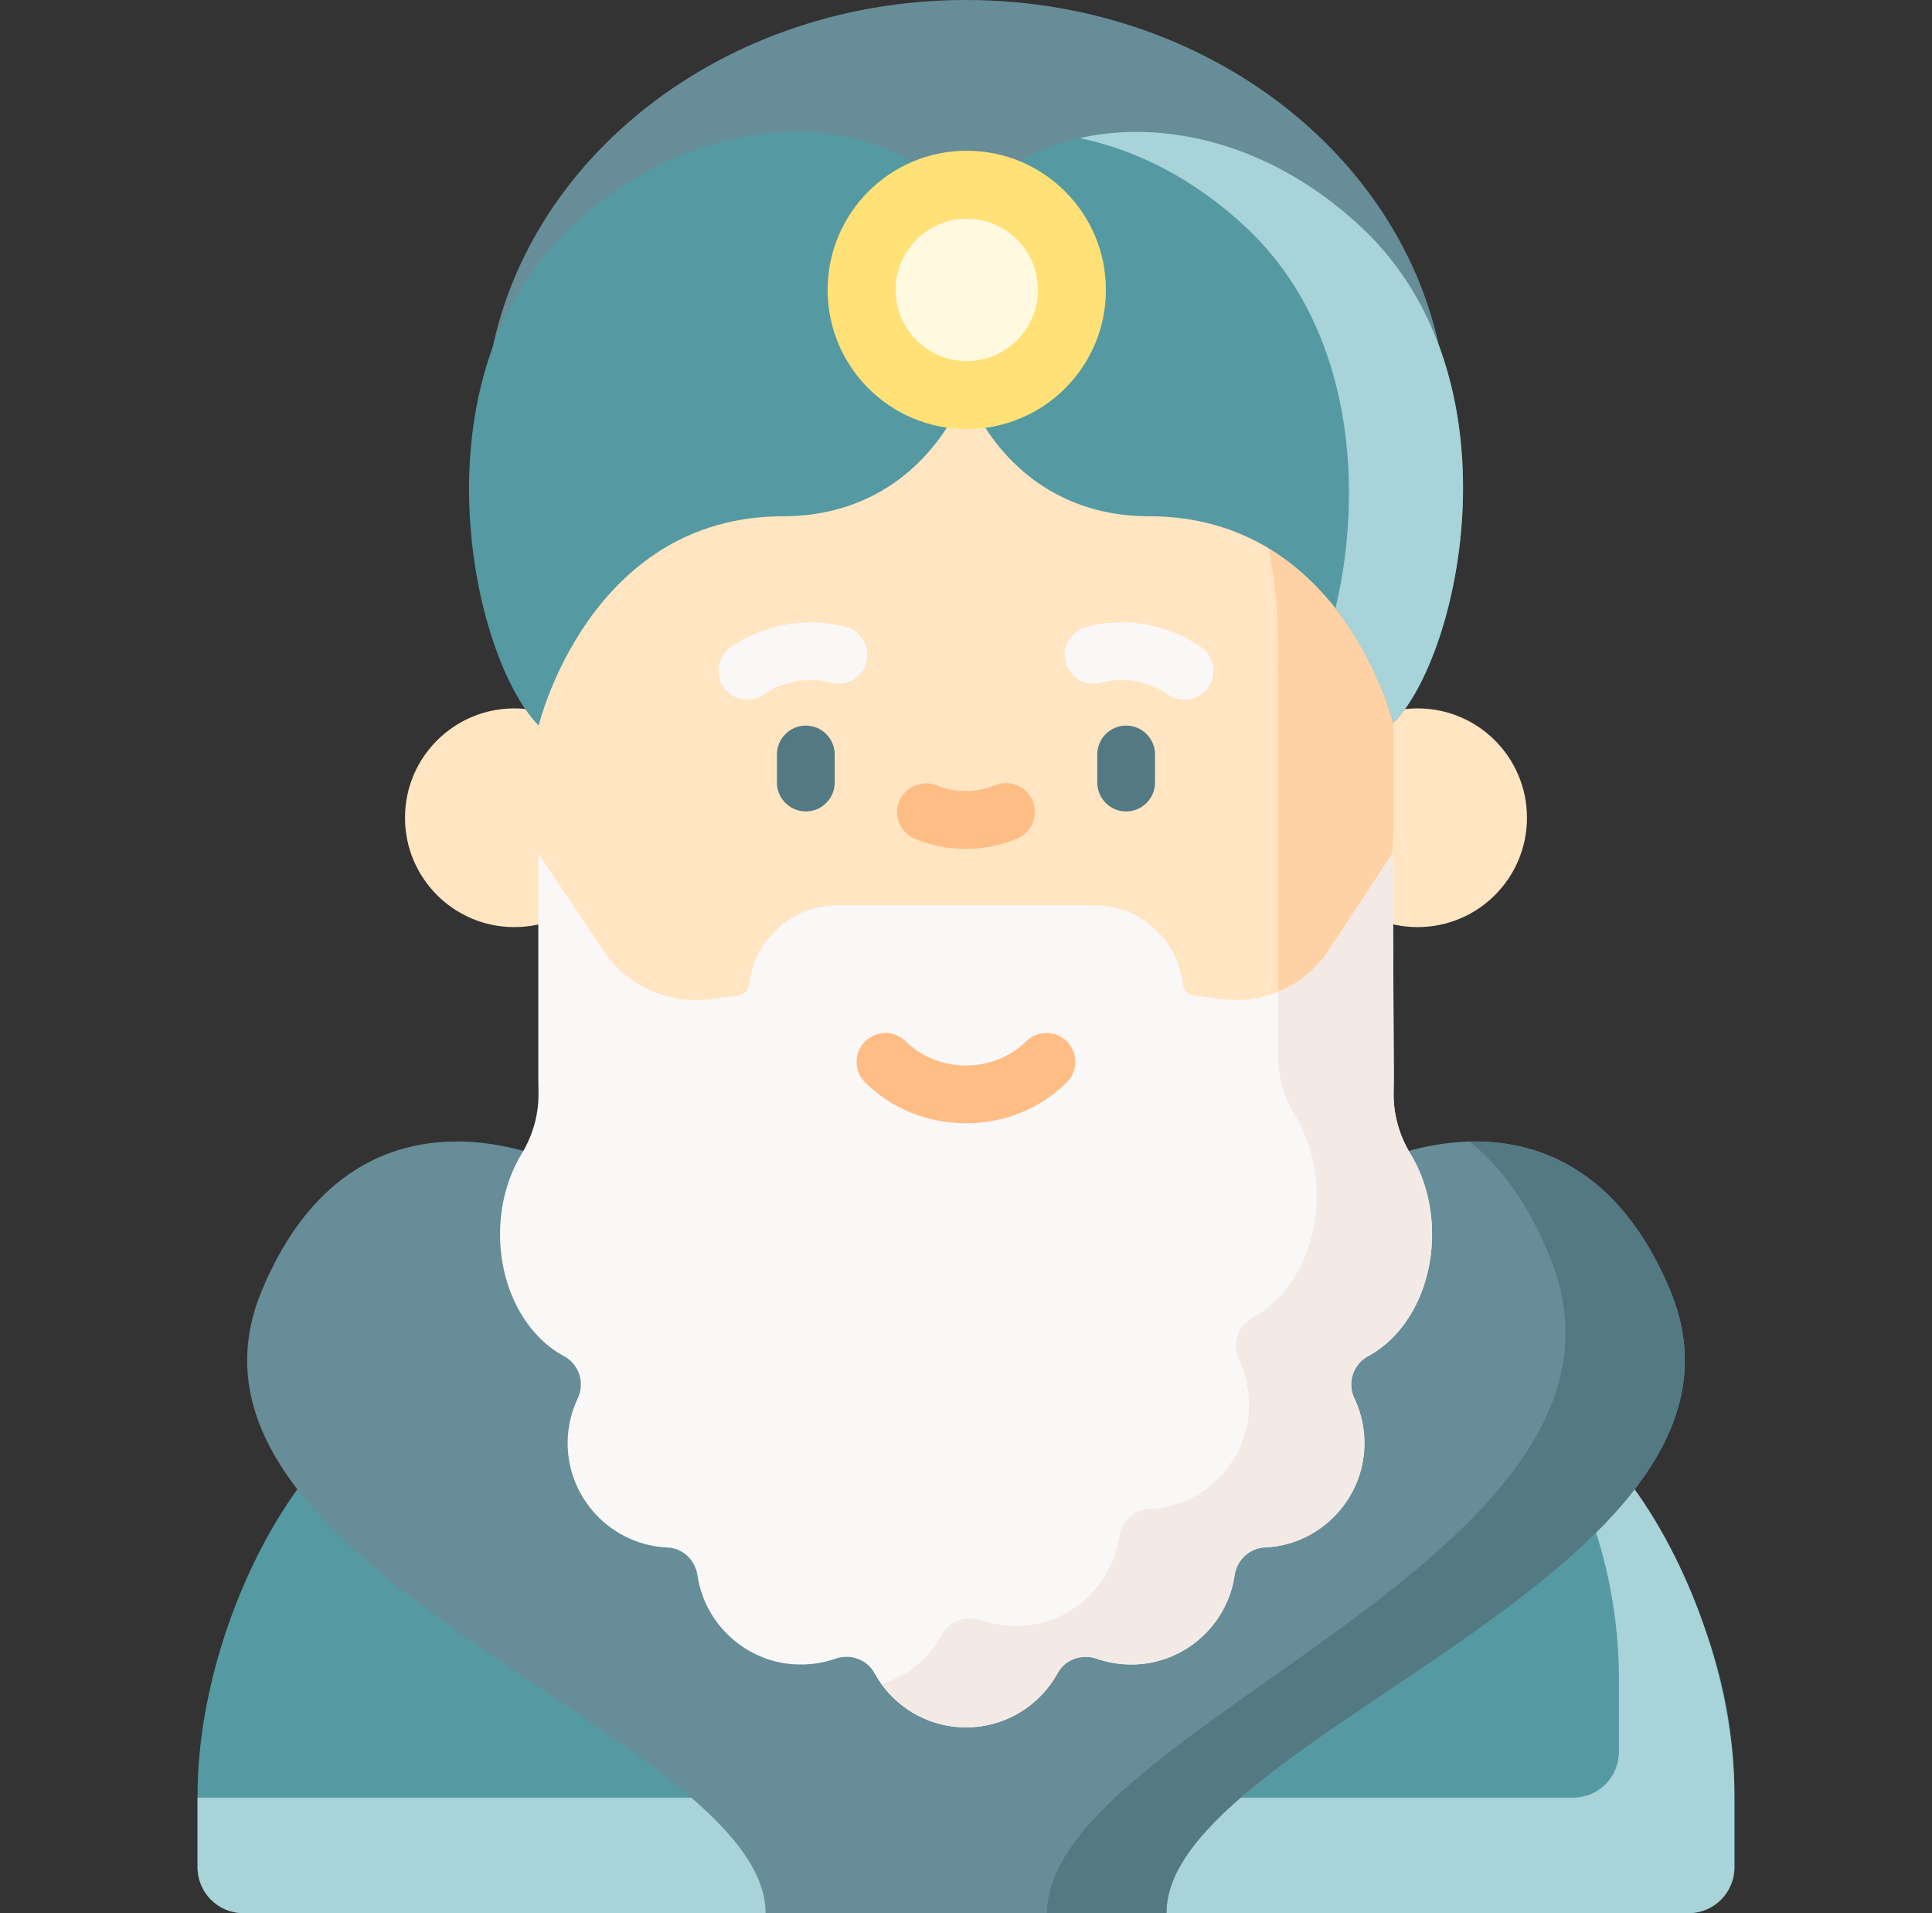 <svg width="101" height="100" viewBox="0 0 101 100" fill="none" xmlns="http://www.w3.org/2000/svg">
<rect x="0" y="0" width="101" height="100" fill="#333333" stroke="none"/>
<g clip-path="url(#clip0_1981_3292)">
<path d="M26.888 48.459C30.045 48.459 32.604 45.9 32.604 42.743C32.604 39.586 30.045 37.027 26.888 37.027C23.731 37.027 21.172 39.586 21.172 42.743C21.172 45.9 23.731 48.459 26.888 48.459Z" fill="#FFE5C2"/>
<path d="M74.11 48.459C77.267 48.459 79.826 45.9 79.826 42.743C79.826 39.586 77.267 37.027 74.11 37.027C70.954 37.027 68.394 39.586 68.394 42.743C68.394 45.9 70.954 48.459 74.11 48.459Z" fill="#FFE5C2"/>
<path d="M61.889 64.817C55.156 69.924 45.846 69.924 39.113 64.817C32.213 59.584 28.16 51.424 28.16 42.764V33.372C28.16 21.034 38.163 11.031 50.501 11.031C62.839 11.031 72.842 21.034 72.842 33.372V42.764C72.842 51.424 68.789 59.584 61.889 64.817Z" fill="#FFE5C2"/>
<path d="M66.803 33.372L66.816 51.767H71.332C72.317 48.904 72.839 45.867 72.839 42.764V33.372C72.839 21.034 62.837 11.031 50.499 11.031C49.475 11.031 48.468 11.101 47.48 11.235C58.391 12.709 66.803 22.057 66.803 33.372Z" fill="#FED2A4"/>
<path d="M85.443 78.472L15.959 77.285C12.681 81.538 10.328 88.055 10.328 93.839V97.599C10.328 98.924 11.402 99.998 12.727 99.998H40.022L49.501 97.986L60.977 99.998H88.271C89.596 99.998 90.671 98.924 90.671 97.599V93.839C90.671 88.054 88.721 82.725 85.443 78.472Z" fill="#559AA2"/>
<path d="M85.039 77.285L82.849 78.472C84 81.358 84.634 84.506 84.634 87.803V91.563C84.634 92.888 83.56 93.962 82.235 93.962H10.328V97.599C10.328 98.924 11.402 99.998 12.727 99.998H40.022L49.501 95.974L60.977 99.998H88.271C89.596 99.998 90.671 98.924 90.671 97.599V93.839C90.671 88.054 88.317 81.538 85.039 77.285Z" fill="#A8D3D8"/>
<path d="M87.311 67.444C82.323 55.503 71.709 60.864 71.709 60.864L50.501 76.728L29.294 60.864C29.294 60.864 18.68 55.503 13.691 67.444C7.566 82.108 40.024 90.709 40.024 100.001H50.497H50.505H60.979C60.979 90.709 93.437 82.108 87.311 67.444Z" fill="#678D98"/>
<path d="M87.308 67.443C84.602 60.964 80.239 59.58 76.814 59.668C78.404 60.916 79.894 62.862 81.071 65.82C87.196 81.215 54.738 90.245 54.738 100H60.976C60.976 90.708 93.434 82.107 87.308 67.443Z" fill="#537983"/>
<path d="M75.608 20.634C74.644 9.096 63.771 0 50.499 0C37.227 0 26.354 9.096 25.391 20.634H75.608Z" fill="#678D98"/>
<path d="M74.863 64.515C74.863 62.932 74.442 61.473 73.734 60.309C73.14 59.333 72.827 58.214 72.854 57.072C72.86 56.821 72.863 56.571 72.863 56.319L72.807 44.598L69.438 49.714C68.231 51.517 66.112 52.489 63.958 52.228L62.416 52.041C62.118 52.005 61.878 51.772 61.846 51.474C61.596 49.138 59.618 47.318 57.216 47.318H43.788C41.386 47.318 39.408 49.138 39.158 51.474C39.126 51.772 38.886 52.005 38.588 52.041L37.045 52.228C34.891 52.489 32.773 51.517 31.566 49.714L28.141 44.598V56.319C28.141 56.571 28.144 56.821 28.15 57.072C28.177 58.214 27.864 59.333 27.27 60.309C26.562 61.474 26.141 62.932 26.141 64.515C26.141 67.377 27.516 69.831 29.476 70.879C30.268 71.303 30.591 72.273 30.204 73.084C29.805 73.92 29.613 74.874 29.693 75.879C29.896 78.413 31.871 80.501 34.39 80.84C34.559 80.863 34.727 80.878 34.894 80.885C35.701 80.92 36.347 81.548 36.464 82.347C36.467 82.364 36.469 82.381 36.472 82.398C36.858 84.868 38.921 86.783 41.412 86.985C42.205 87.049 42.965 86.943 43.662 86.701C44.439 86.43 45.314 86.721 45.709 87.444C46.636 89.138 48.435 90.287 50.502 90.287C52.569 90.287 54.368 89.138 55.295 87.444C55.69 86.721 56.565 86.43 57.342 86.701C58.039 86.943 58.801 87.049 59.594 86.984C62.085 86.782 64.147 84.866 64.532 82.396C64.534 82.38 64.537 82.364 64.539 82.347C64.657 81.548 65.302 80.92 66.11 80.885C66.276 80.877 66.444 80.863 66.613 80.84C69.132 80.501 71.107 78.413 71.31 75.88C71.391 74.874 71.199 73.92 70.8 73.084C70.413 72.273 70.736 71.302 71.528 70.879C73.488 69.831 74.863 67.377 74.863 64.515Z" fill="#FAF7F7"/>
<path d="M73.735 60.309C73.142 59.333 72.829 58.214 72.856 57.072C72.862 56.821 72.865 56.571 72.865 56.319L72.809 44.598L69.439 49.714C68.786 50.69 67.865 51.419 66.817 51.844L66.829 54.307C66.829 54.558 66.826 54.809 66.82 55.06C66.792 56.202 67.105 57.321 67.699 58.297C68.407 59.461 68.829 60.92 68.829 62.503C68.829 65.365 67.453 67.819 65.493 68.867C64.701 69.291 64.378 70.261 64.765 71.072C65.164 71.908 65.356 72.862 65.276 73.868C65.073 76.401 63.097 78.489 60.578 78.828C60.409 78.851 60.242 78.865 60.076 78.873C59.268 78.908 58.622 79.535 58.505 80.335C58.502 80.352 58.5 80.368 58.497 80.384C58.112 82.854 56.05 84.77 53.559 84.972C52.766 85.037 52.004 84.931 51.307 84.688C50.53 84.418 49.655 84.709 49.26 85.431C48.586 86.665 47.448 87.606 46.082 88.029C47.074 89.397 48.684 90.287 50.504 90.287C52.571 90.287 54.37 89.138 55.296 87.444C55.691 86.721 56.566 86.43 57.344 86.701C58.041 86.943 58.802 87.049 59.596 86.984C62.087 86.782 64.148 84.866 64.534 82.396C64.536 82.38 64.539 82.364 64.541 82.347C64.659 81.548 65.304 80.92 66.112 80.885C66.278 80.877 66.445 80.863 66.614 80.84C69.133 80.501 71.109 78.413 71.312 75.88C71.393 74.874 71.2 73.92 70.801 73.084C70.415 72.273 70.737 71.303 71.529 70.879C73.49 69.831 74.865 67.377 74.865 64.515C74.865 62.932 74.443 61.474 73.735 60.309Z" fill="#F3EAE6"/>
<path d="M28.16 37.924C28.16 37.924 30.783 26.985 40.934 26.985C48.545 26.985 52.172 19.811 51.405 13.71C50.524 6.705 38.722 3.535 29.814 11.904C21.465 19.748 24.644 34.36 28.16 37.924Z" fill="#559AA2"/>
<path d="M72.839 37.796C72.839 37.796 70.223 26.985 60.072 26.985C52.461 26.985 48.834 19.811 49.601 13.71C50.482 6.705 62.284 3.535 71.192 11.904C79.541 19.748 76.356 34.231 72.839 37.796Z" fill="#559AA2"/>
<path d="M71.193 11.903C66.398 7.399 60.767 6.238 56.449 7.218C59.356 7.824 62.395 9.309 65.157 11.903C70.872 17.273 71.249 25.83 69.815 31.79C72.117 34.845 72.84 37.794 72.84 37.794C76.356 34.23 79.541 19.746 71.193 11.903Z" fill="#A8D3D8"/>
<path d="M50.54 22.427C54.557 22.427 57.814 19.171 57.814 15.153C57.814 11.136 54.557 7.879 50.54 7.879C46.522 7.879 43.266 11.136 43.266 15.153C43.266 19.171 46.522 22.427 50.54 22.427Z" fill="#FFE177"/>
<path d="M50.54 18.873C52.594 18.873 54.26 17.208 54.26 15.153C54.26 13.099 52.594 11.434 50.54 11.434C48.486 11.434 46.82 13.099 46.82 15.153C46.82 17.208 48.486 18.873 50.54 18.873Z" fill="#FFF9DF"/>
<path d="M42.126 42.412C41.293 42.412 40.617 41.736 40.617 40.903V39.435C40.617 38.601 41.293 37.926 42.126 37.926C42.96 37.926 43.635 38.601 43.635 39.435V40.903C43.635 41.736 42.96 42.412 42.126 42.412Z" fill="#537983"/>
<path d="M58.872 42.412C58.039 42.412 57.363 41.736 57.363 40.903V39.435C57.363 38.601 58.039 37.926 58.872 37.926C59.706 37.926 60.381 38.601 60.381 39.435V40.903C60.381 41.736 59.706 42.412 58.872 42.412Z" fill="#537983"/>
<path d="M39.073 36.574C38.622 36.574 38.176 36.373 37.879 35.989C37.368 35.33 37.489 34.382 38.147 33.872C38.254 33.789 40.79 31.864 44.215 32.768C45.021 32.981 45.502 33.806 45.289 34.612C45.077 35.418 44.252 35.899 43.445 35.686C41.477 35.167 40.01 36.246 39.996 36.258C39.721 36.47 39.395 36.574 39.073 36.574Z" fill="#FAF7F7"/>
<path d="M61.927 36.574C61.608 36.574 61.287 36.473 61.015 36.266C60.931 36.204 59.49 35.176 57.554 35.686C56.749 35.899 55.923 35.418 55.711 34.612C55.498 33.806 55.979 32.981 56.785 32.768C60.21 31.865 62.746 33.789 62.852 33.871C63.511 34.382 63.632 35.33 63.121 35.989C62.824 36.373 62.378 36.574 61.927 36.574Z" fill="#FAF7F7"/>
<path d="M50.48 44.37C49.561 44.37 48.67 44.194 47.832 43.849C47.062 43.531 46.695 42.649 47.013 41.878C47.331 41.108 48.213 40.741 48.983 41.059C49.454 41.253 49.958 41.351 50.48 41.351C51.012 41.351 51.524 41.249 52.002 41.048C52.77 40.725 53.655 41.085 53.978 41.853C54.302 42.621 53.941 43.506 53.173 43.83C52.323 44.188 51.417 44.37 50.48 44.37Z" fill="#FFBD86"/>
<path d="M50.498 58.711C48.486 58.711 46.612 57.952 45.223 56.572C44.632 55.985 44.628 55.029 45.216 54.438C45.803 53.846 46.758 53.843 47.35 54.43C48.158 55.233 49.305 55.693 50.498 55.693C51.69 55.693 52.837 55.233 53.645 54.43C54.237 53.843 55.192 53.846 55.779 54.438C56.367 55.029 56.363 55.985 55.772 56.572C54.383 57.952 52.51 58.711 50.498 58.711Z" fill="#FFBD86"/>
</g>
<defs>
<clipPath id="clip0_1981_3292">
<rect width="100" height="100" fill="white" transform="translate(0.5)"/>
</clipPath>
</defs>
</svg>
